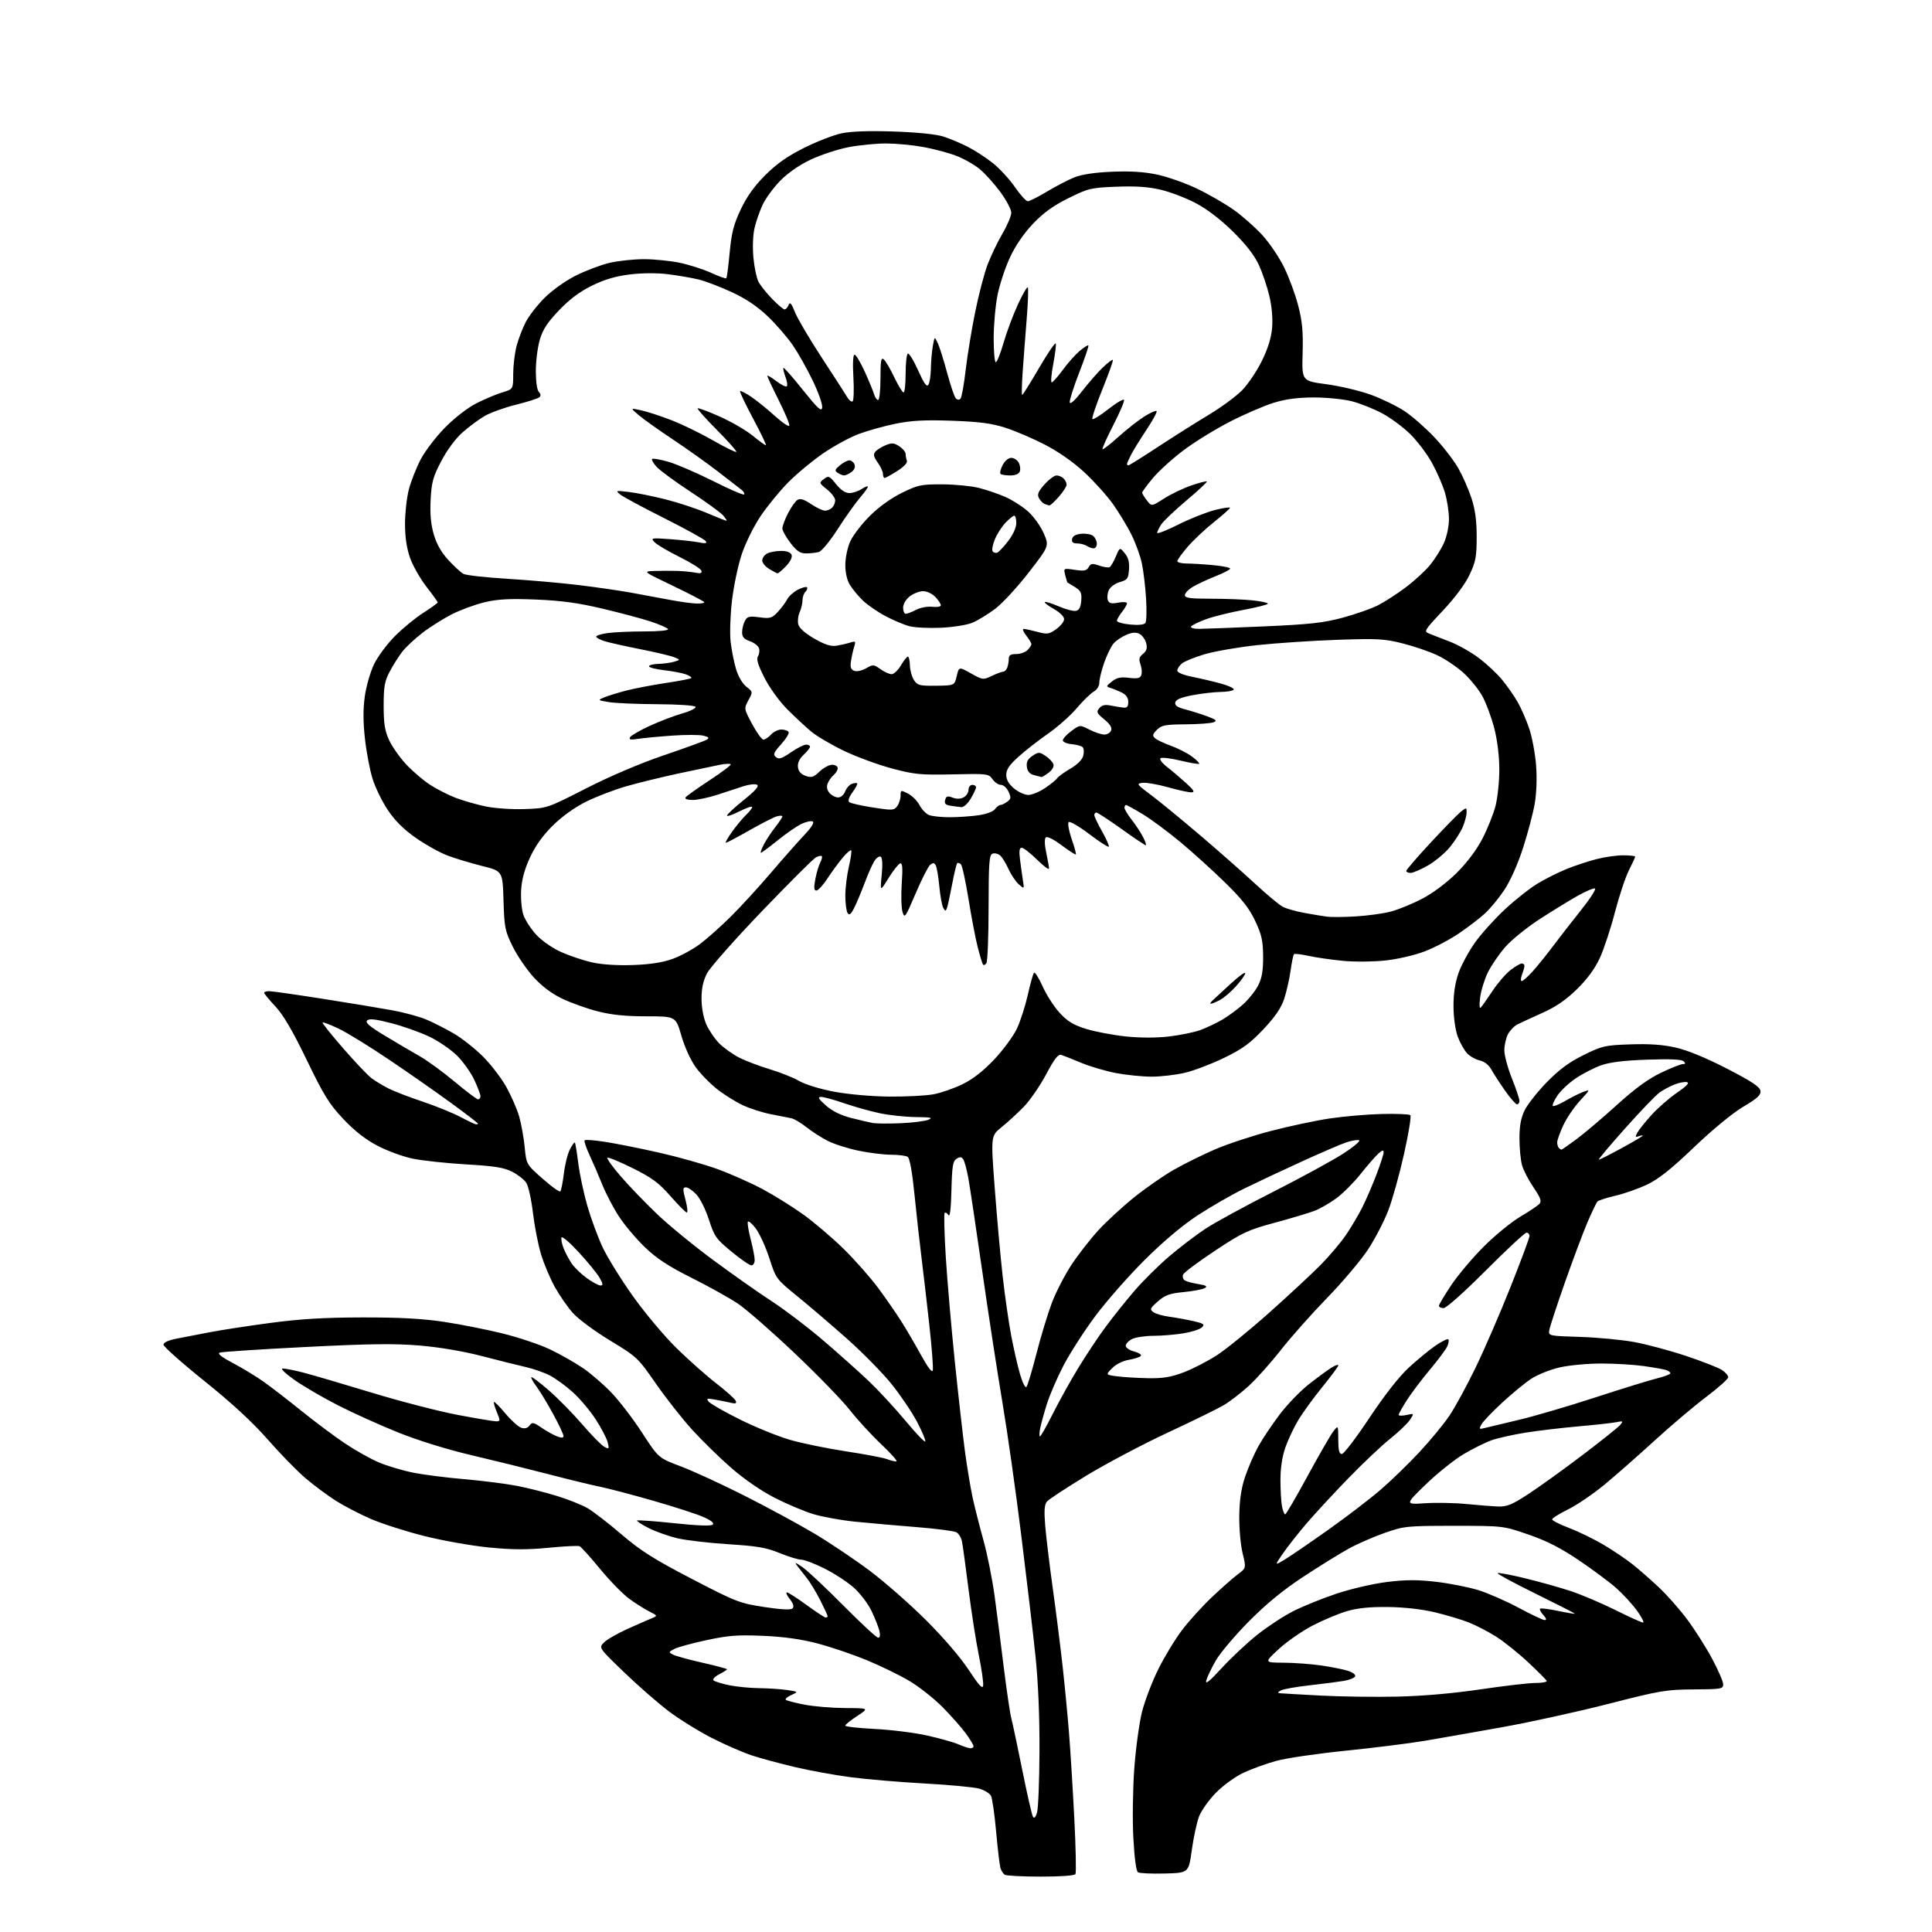 <?xml version="1.0" encoding="UTF-8" standalone="no"?>
<svg 
  version="1.1" 
  xmlns="http://www.w3.org/2000/svg" 
  xmlns:xlink="http://www.w3.org/1999/xlink" 
  xmlns:svg="http://www.w3.org/2000/svg"
  xmlns:rdf="http://www.w3.org/1999/02/22-rdf-syntax-ns#"
  xmlns:cc="http://creativecommons.org/ns#"
  xmlns:dc="http://purl.org/dc/elements/1.1/"
  viewBox="0 0 768 768"
  width="768"
  height="768"
>
<style>svg {background-color: white; }</style>"
<path stroke="none" fill="black" fill-rule="evenodd" d="M413.69,745.98C406.44,745.98 400.00,745.64 399.38,745.23C398.77,744.83 398.00,743.60 397.68,742.50C397.36,741.40 396.59,734.90 395.97,728.05C395.36,721.21 394.44,714.81 393.92,713.85C393.40,712.88 391.29,711.60 389.24,711.01C387.18,710.42 377.40,709.50 367.50,708.96C357.60,708.42 344.32,707.29 338.00,706.45C331.68,705.61 321.77,703.80 316.00,702.44C310.23,701.07 302.57,699.01 299.00,697.85C295.43,696.69 288.23,693.56 283.00,690.89C277.77,688.22 270.06,683.44 265.86,680.27C261.66,677.10 253.66,670.12 248.10,664.76C237.98,655.02 237.98,655.02 240.11,652.89C241.28,651.72 245.45,649.32 249.37,647.55C253.29,645.79 257.62,643.89 258.99,643.33C261.49,642.30 261.49,642.30 257.99,640.52C256.07,639.54 252.47,637.26 250.00,635.44C247.53,633.62 242.35,628.31 238.50,623.63C234.65,618.94 231.00,614.90 230.39,614.64C229.78,614.38 224.19,614.66 217.97,615.27C209.41,616.10 203.63,616.06 194.21,615.13C187.36,614.45 175.82,612.40 168.56,610.57C161.31,608.74 151.79,605.69 147.41,603.80C143.03,601.90 136.75,598.63 133.47,596.55C130.19,594.46 124.80,590.46 121.50,587.66C118.20,584.86 111.45,577.95 106.50,572.30C100.40,565.34 92.27,557.83 81.25,548.98C72.31,541.81 65.00,535.31 65.00,534.54C65.00,533.65 66.91,532.77 70.25,532.12C73.14,531.56 79.10,530.40 83.50,529.56C87.90,528.71 98.70,527.05 107.50,525.88C119.28,524.30 128.91,523.73 144.00,523.70C158.74,523.67 167.84,524.16 176.39,525.44C182.93,526.42 193.46,528.51 199.79,530.07C206.11,531.64 214.57,534.47 218.59,536.38C222.60,538.29 228.50,541.63 231.69,543.80C234.89,545.98 240.06,550.45 243.19,553.74C246.32,557.04 251.78,564.19 255.32,569.65C261.75,579.56 261.75,579.56 270.63,582.91C275.51,584.75 286.93,590.00 296.00,594.59C305.07,599.18 317.53,605.92 323.68,609.58C329.83,613.25 339.73,619.89 345.68,624.36C351.63,628.82 361.70,637.65 368.06,643.99C374.92,650.82 381.83,658.87 385.06,663.79C389.14,670.00 390.58,671.57 390.82,670.05C390.99,668.93 390.22,663.49 389.09,657.96C387.96,652.44 386.12,640.62 385.00,631.71C383.88,622.79 382.71,614.26 382.40,612.74C382.09,611.22 381.08,609.58 380.16,609.09C379.24,608.59 372.19,607.68 364.49,607.06C356.80,606.45 345.86,605.48 340.19,604.92C334.52,604.36 326.87,602.98 323.19,601.85C319.51,600.72 312.57,597.78 307.76,595.30C302.52,592.61 295.68,587.89 290.68,583.51C286.08,579.50 279.10,572.68 275.17,568.36C271.23,564.04 264.73,555.77 260.72,550.00C253.58,539.71 253.21,539.36 242.48,532.86C236.45,529.21 229.80,524.28 227.70,521.91C225.60,519.54 222.37,514.88 220.53,511.55C218.68,508.22 216.23,502.41 215.08,498.63C213.93,494.85 212.48,487.42 211.85,482.13C211.23,476.83 210.04,471.46 209.21,470.19C208.38,468.92 205.85,466.94 203.60,465.79C200.33,464.11 196.62,463.52 185.26,462.86C177.43,462.40 167.87,461.37 164.01,460.57C160.15,459.76 153.85,457.45 150.01,455.43C145.29,452.95 140.89,449.51 136.47,444.82C130.88,438.89 128.74,435.45 121.94,421.37C116.33,409.77 112.63,403.45 109.48,400.08C107.02,397.45 105.00,395.00 105.00,394.65C105.00,394.29 105.89,394.00 106.98,394.00C108.07,394.00 117.63,395.36 128.23,397.03C138.83,398.69 151.32,400.76 156.00,401.62C160.68,402.48 166.75,404.13 169.50,405.30C172.25,406.46 177.14,408.95 180.37,410.82C183.59,412.70 188.83,416.83 192.00,420.00C195.18,423.18 199.36,428.64 201.30,432.14C203.24,435.64 205.51,440.85 206.35,443.72C207.19,446.59 208.18,452.07 208.56,455.90C209.24,462.86 209.24,462.86 215.68,468.54C219.21,471.67 222.39,473.94 222.73,473.60C223.08,473.25 223.71,470.07 224.14,466.52C224.57,462.97 225.64,458.66 226.53,456.94C227.42,455.22 228.31,453.98 228.51,454.18C228.72,454.38 229.34,458.14 229.89,462.52C230.45,466.91 232.07,474.51 233.49,479.40C234.91,484.30 237.60,491.60 239.46,495.63C241.33,499.66 246.78,508.48 251.59,515.23C256.39,521.98 264.24,531.33 269.03,536.00C273.81,540.67 280.92,546.98 284.83,550.00C288.74,553.02 292.18,556.11 292.48,556.86C292.87,557.85 292.40,558.07 290.76,557.68C289.52,557.38 286.70,556.81 284.50,556.41C280.97,555.77 280.65,555.87 281.77,557.22C282.47,558.07 288.10,561.27 294.27,564.34C300.45,567.40 309.39,571.03 314.14,572.39C318.89,573.76 328.88,575.80 336.33,576.94C343.79,578.08 351.07,579.45 352.51,580.00C353.95,580.55 355.66,580.98 356.32,580.95C356.97,580.93 354.30,577.89 350.40,574.20C346.49,570.52 340.82,564.34 337.79,560.48C334.76,556.62 324.91,546.47 315.89,537.93C306.88,529.39 296.80,520.57 293.50,518.33C290.20,516.09 281.90,511.46 275.05,508.03C265.64,503.31 261.08,500.32 256.34,495.77C252.89,492.46 248.26,486.97 246.05,483.57C243.83,480.17 240.85,474.49 239.43,470.94C238.01,467.40 235.72,462.10 234.35,459.16C232.98,456.22 232.10,453.57 232.40,453.27C232.70,452.96 236.45,453.26 240.72,453.93C245.00,454.60 254.57,456.51 262.00,458.19C269.43,459.86 279.76,462.77 284.98,464.65C290.19,466.54 298.27,470.11 302.94,472.59C307.60,475.07 314.98,479.67 319.34,482.80C323.70,485.94 330.94,492.11 335.43,496.52C339.91,500.93 346.07,507.91 349.11,512.02C352.14,516.13 356.20,521.98 358.12,525.00C360.05,528.02 363.60,534.10 366.03,538.50C368.97,543.82 370.57,545.89 370.81,544.68C371.01,543.68 370.43,536.03 369.53,527.68C368.62,519.33 367.22,507.25 366.42,500.84C365.61,494.42 364.31,482.76 363.53,474.93C362.60,465.69 361.64,460.39 360.80,459.85C360.08,459.40 357.12,459.02 354.21,459.02C351.30,459.01 345.47,458.29 341.27,457.42C337.06,456.55 331.57,454.80 329.06,453.52C326.55,452.25 322.74,449.80 320.58,448.08C318.43,446.36 315.73,444.76 314.58,444.52C313.44,444.28 309.80,443.56 306.50,442.93C303.20,442.30 298.14,440.68 295.24,439.32C292.35,437.96 287.73,435.07 284.98,432.89C282.22,430.71 278.42,426.81 276.54,424.21C274.56,421.49 272.16,416.22 270.87,411.75C268.63,404.00 268.63,404.00 256.97,404.00C248.65,404.00 243.12,403.44 237.61,402.03C233.38,400.95 227.05,398.69 223.55,397.02C219.35,395.02 215.48,392.12 212.14,388.47C209.37,385.43 205.61,379.93 203.80,376.25C200.74,370.04 200.47,368.69 200.15,357.91C199.80,346.28 199.80,346.28 191.65,344.24C187.17,343.12 180.97,341.25 177.87,340.08C174.77,338.90 169.09,335.73 165.24,333.03C160.43,329.66 156.96,326.19 154.13,321.96C151.87,318.57 149.14,312.97 148.08,309.51C147.01,306.06 145.65,298.92 145.07,293.65C144.33,287.02 144.31,281.82 145.02,276.78C145.58,272.78 147.24,267.02 148.71,264.00C150.17,260.98 153.90,255.96 157.00,252.86C160.09,249.75 165.18,245.58 168.31,243.58C171.44,241.58 174.00,239.73 174.00,239.47C174.00,239.21 171.97,236.39 169.49,233.20C167.02,230.01 164.09,224.85 162.99,221.72C161.66,217.92 161.00,213.48 161.00,208.24C161.00,203.94 161.69,197.77 162.53,194.54C163.37,191.31 165.50,185.93 167.25,182.58C169.01,179.24 173.39,173.52 176.99,169.88C180.84,165.99 185.98,162.03 189.51,160.25C192.81,158.59 197.41,156.65 199.75,155.96C204.00,154.68 204.00,154.68 204.01,148.59C204.02,145.24 204.62,140.25 205.36,137.50C206.09,134.75 207.71,130.51 208.96,128.08C210.20,125.64 213.57,121.30 216.45,118.42C219.45,115.42 224.75,111.64 228.84,109.58C232.77,107.60 238.81,105.31 242.25,104.50C245.69,103.69 251.88,103.03 256.00,103.03C260.12,103.03 266.58,103.69 270.33,104.48C274.09,105.28 279.67,107.08 282.74,108.48C285.80,109.88 288.49,110.84 288.72,110.62C288.95,110.39 289.55,105.78 290.06,100.38C290.81,92.42 291.66,89.15 294.49,83.19C296.90,78.11 299.91,73.90 304.24,69.59C308.76,65.08 313.06,62.07 319.68,58.76C324.73,56.23 331.47,53.63 334.65,52.97C338.42,52.19 345.66,51.95 355.47,52.28C364.81,52.61 372.24,53.37 375.10,54.31C377.63,55.14 381.93,56.94 384.66,58.33C387.39,59.71 391.85,62.60 394.58,64.76C397.30,66.92 401.29,71.23 403.43,74.34C405.58,77.45 407.89,80.00 408.56,80.00C409.24,80.00 412.65,78.28 416.15,76.18C419.64,74.08 424.52,71.54 427.00,70.54C429.97,69.34 435.08,68.56 442.00,68.27C449.32,67.95 454.77,68.30 460.00,69.40C464.12,70.28 471.29,72.81 475.93,75.04C480.56,77.26 487.13,81.06 490.52,83.48C493.91,85.90 498.99,90.40 501.81,93.48C504.63,96.57 508.53,102.33 510.47,106.30C512.41,110.26 514.93,117.10 516.06,121.50C517.68,127.77 518.06,131.88 517.81,140.47C517.50,151.43 517.50,151.43 527.29,152.74C532.67,153.46 540.63,155.35 544.98,156.93C549.33,158.52 555.35,161.46 558.37,163.46C561.38,165.45 566.71,170.13 570.21,173.84C573.71,177.55 577.99,183.10 579.72,186.16C581.45,189.22 583.79,194.56 584.93,198.03C586.41,202.53 587.00,206.92 587.00,213.42C587.00,221.32 586.63,223.28 584.16,228.50C582.41,232.20 578.35,237.65 573.57,242.73C566.09,250.68 565.91,251.00 568.16,251.89C569.45,252.41 573.14,253.84 576.37,255.08C579.60,256.32 584.77,259.24 587.87,261.58C590.97,263.92 595.11,267.79 597.07,270.17C599.04,272.55 601.82,276.52 603.25,279.00C604.68,281.48 606.78,286.28 607.91,289.69C609.05,293.09 610.27,299.65 610.62,304.26C611.01,309.35 610.79,315.36 610.06,319.56C609.40,323.36 607.30,331.28 605.40,337.16C603.32,343.60 600.36,350.22 597.96,353.82C595.77,357.10 592.25,361.35 590.14,363.25C588.03,365.16 583.43,368.67 579.91,371.06C576.40,373.45 570.37,376.63 566.51,378.12C562.52,379.67 555.78,381.25 550.87,381.79C546.03,382.32 538.56,382.39 533.87,381.95C529.27,381.51 523.11,380.62 520.18,379.98C517.26,379.33 514.64,379.03 514.37,379.30C514.10,379.57 513.49,382.55 513.01,385.92C512.54,389.29 511.39,394.33 510.46,397.13C509.26,400.72 506.85,404.24 502.20,409.17C496.89,414.80 493.89,416.98 486.57,420.53C481.58,422.95 474.57,425.61 471.00,426.45C467.43,427.29 461.50,427.98 457.84,427.99C454.17,427.99 447.78,427.35 443.63,426.56C439.48,425.76 433.25,423.93 429.79,422.48C426.33,421.03 422.76,419.62 421.87,419.34C420.64,418.96 419.14,420.88 415.87,427.05C413.46,431.58 409.48,437.37 407.00,439.93C404.52,442.48 400.55,446.13 398.18,448.04C393.85,451.50 393.85,451.50 395.43,472.41C396.29,483.90 397.71,499.65 398.59,507.41C399.46,515.16 400.99,525.77 401.98,531.00C402.98,536.23 404.56,543.13 405.50,546.35C406.43,549.57 407.57,551.82 408.01,551.35C408.46,550.88 410.27,544.88 412.03,538.00C413.79,531.12 416.56,522.03 418.17,517.79C419.79,513.55 423.28,506.80 425.92,502.79C428.57,498.78 433.36,492.63 436.56,489.12C439.77,485.62 446.16,479.72 450.76,476.02C455.36,472.32 462.47,467.37 466.56,465.03C470.65,462.69 478.07,459.02 483.05,456.87C488.03,454.73 498.04,451.43 505.30,449.55C512.56,447.66 523.00,445.44 528.50,444.62C534.00,443.79 543.31,442.98 549.19,442.83C555.07,442.68 560.23,442.89 560.64,443.31C561.06,443.73 559.92,450.69 558.11,458.79C556.30,466.88 553.48,476.97 551.85,481.21C550.22,485.45 546.62,492.40 543.84,496.65C541.06,500.90 533.73,509.58 527.55,515.94C521.37,522.30 513.10,531.61 509.16,536.64C505.23,541.67 499.49,548.09 496.41,550.91C493.33,553.72 488.82,557.20 486.38,558.62C483.95,560.05 473.92,564.96 464.10,569.53C454.28,574.11 439.77,581.78 431.87,586.57C423.97,591.37 416.90,596.01 416.17,596.89C415.17,598.09 415.00,600.52 415.49,606.50C415.85,610.90 417.21,622.15 418.51,631.50C419.81,640.85 421.57,654.80 422.42,662.50C423.27,670.20 424.42,682.12 424.96,689.00C425.51,695.88 426.45,711.06 427.05,722.74C427.64,734.42 427.85,744.43 427.51,744.99C427.14,745.59 421.53,745.99 413.69,745.98zM463.00,744.75C457.77,744.89 452.98,744.67 452.35,744.25C451.65,743.79 450.94,738.45 450.52,730.50C450.14,723.34 450.31,710.98 450.90,702.98C451.48,695.00 452.87,684.87 453.97,680.48C455.08,676.09 457.99,668.45 460.46,663.50C462.92,658.55 467.15,651.58 469.87,648.00C472.58,644.42 477.88,638.57 481.65,634.99C485.42,631.41 490.05,627.32 491.95,625.90C495.40,623.32 495.40,623.32 493.95,617.41C493.15,614.15 492.56,607.46 492.63,602.50C492.73,596.18 493.42,591.56 494.96,587.00C496.16,583.42 498.51,578.02 500.18,575.00C501.85,571.98 505.68,566.24 508.71,562.25C511.73,558.27 516.97,552.85 520.35,550.21C523.73,547.56 527.74,544.63 529.25,543.68C530.76,542.73 532.00,542.31 532.00,542.75C532.00,543.19 529.16,547.03 525.70,551.29C522.23,555.56 517.95,561.43 516.19,564.34C514.42,567.25 512.08,572.18 510.99,575.29C509.69,578.98 509.00,583.53 509.00,588.35C509.00,592.42 509.28,597.16 509.62,598.87C509.97,600.59 510.53,602.00 510.88,601.99C511.22,601.99 515.23,595.13 519.78,586.74C524.33,578.36 528.94,570.38 530.01,569.00C531.96,566.50 531.96,566.50 531.98,572.25C531.99,576.51 532.36,578.00 533.40,578.00C534.18,578.00 539.10,571.55 544.33,563.67C550.30,554.70 556.13,547.24 559.95,543.71C563.30,540.61 568.09,536.66 570.59,534.94C573.09,533.22 575.41,532.07 575.73,532.40C576.06,532.73 575.86,534.01 575.29,535.25C574.71,536.49 571.60,540.65 568.37,544.51C565.14,548.36 561.04,553.80 559.25,556.59C557.46,559.39 556.00,562.01 556.00,562.42C556.00,562.83 557.39,562.85 559.09,562.48C562.18,561.80 562.18,561.80 560.47,564.41C559.52,565.85 556.00,569.22 552.63,571.91C549.26,574.59 541.76,581.68 535.97,587.65C530.18,593.62 522.71,601.69 519.37,605.60C516.03,609.50 511.80,614.88 509.97,617.54C506.64,622.39 506.64,622.39 510.57,620.03C512.73,618.74 520.53,613.40 527.91,608.18C535.29,602.96 544.74,595.72 548.93,592.09C553.12,588.47 560.01,581.78 564.24,577.24C568.47,572.70 573.80,566.25 576.07,562.90C578.34,559.56 583.06,550.90 586.57,543.66C590.08,536.42 596.33,521.98 600.47,511.57C604.61,501.16 608.00,492.05 608.00,491.32C608.00,490.60 607.47,490.00 606.82,490.00C606.16,490.00 598.90,496.75 590.67,505.00C582.12,513.58 574.92,520.00 573.86,520.00C572.84,520.00 572.00,519.59 572.00,519.08C572.00,518.58 574.21,514.87 576.91,510.83C579.61,506.80 585.49,499.84 589.99,495.37C594.48,490.90 601.04,485.56 604.56,483.51C608.07,481.45 611.44,479.18 612.04,478.45C612.86,477.46 612.26,475.88 609.59,472.00C607.65,469.17 605.59,465.20 605.03,463.18C604.47,461.15 604.01,456.38 604.01,452.57C604.00,447.60 604.58,444.42 606.06,441.37C607.20,439.03 611.16,434.00 614.87,430.21C619.79,425.16 623.73,422.26 629.48,419.41C636.90,415.74 637.98,415.50 648.14,415.15C655.75,414.89 661.06,415.27 666.21,416.44C670.83,417.49 678.27,420.56 686.50,424.80C696.28,429.84 699.57,432.02 699.80,433.61C700.04,435.28 698.63,436.59 692.93,439.97C688.68,442.50 680.75,449.03 673.40,456.05C664.33,464.73 659.37,468.67 654.77,470.87C651.32,472.51 645.65,474.51 642.16,475.31C638.68,476.12 635.46,477.16 635.01,477.64C634.57,478.11 632.76,481.88 631.00,486.00C629.24,490.12 625.19,500.94 622.00,510.03C618.81,519.12 616.04,527.57 615.85,528.81C615.51,531.02 615.70,531.06 628.00,531.44C634.88,531.65 644.55,532.56 649.50,533.46C654.45,534.35 663.77,536.85 670.21,539.00C676.66,541.15 683.07,543.66 684.46,544.57C685.86,545.48 687.00,546.79 687.00,547.46C687.00,548.14 683.06,551.66 678.25,555.29C673.44,558.91 664.19,566.74 657.69,572.69C651.19,578.63 642.23,586.51 637.77,590.20C633.31,593.88 626.81,598.29 623.33,600.01C619.85,601.72 617.00,603.51 617.00,603.98C617.00,604.44 620.10,606.01 623.89,607.46C627.67,608.90 633.86,611.93 637.64,614.18C641.41,616.44 646.52,619.89 649.00,621.86C651.48,623.83 656.15,627.93 659.40,630.97C662.64,634.01 667.74,639.79 670.74,643.82C673.73,647.85 678.16,654.82 680.57,659.32C682.99,663.82 684.97,668.40 684.98,669.50C685.00,671.38 684.32,671.50 673.25,671.57C662.35,671.63 659.90,672.05 639.50,677.28C627.40,680.39 608.50,684.54 597.50,686.52C586.50,688.49 572.50,690.95 566.40,691.99C560.29,693.02 546.10,694.80 534.86,695.94C523.62,697.08 511.20,698.90 507.26,700.00C503.32,701.09 497.49,703.20 494.30,704.70C491.04,706.23 486.24,709.71 483.36,712.64C480.53,715.52 477.49,719.81 476.60,722.18C475.72,724.56 474.43,730.55 473.75,735.50C472.50,744.50 472.50,744.50 463.00,744.75zM412.25,720.46C412.73,718.83 413.16,707.83 413.21,696.00C413.27,682.26 412.70,668.72 411.64,658.50C410.72,649.70 408.18,628.10 405.99,610.50C403.81,592.90 400.43,569.05 398.48,557.50C396.53,545.95 392.93,522.55 390.49,505.50C388.05,488.45 385.55,471.77 384.95,468.44C384.35,465.11 383.45,461.73 382.96,460.94C382.26,459.83 381.65,459.76 380.28,460.61C378.77,461.54 378.46,463.46 378.21,473.11C378.03,480.47 377.61,483.98 377.02,483.03C376.52,482.22 375.84,481.83 375.51,482.16C375.18,482.48 375.39,490.35 375.96,499.63C376.54,508.91 378.15,527.52 379.53,541.00C380.92,554.48 382.75,570.67 383.59,577.00C384.44,583.33 385.83,591.65 386.67,595.50C387.52,599.35 389.46,607.00 390.99,612.50C392.52,618.01 394.49,627.91 395.38,634.50C396.28,641.10 397.92,653.92 399.04,663.00C400.16,672.08 401.50,681.08 402.00,683.00C402.51,684.92 404.49,694.26 406.40,703.74C408.30,713.21 410.20,721.52 410.62,722.20C411.12,723.00 411.68,722.40 412.25,720.46zM385.75,694.96C386.44,694.98 387.00,694.62 387.00,694.15C387.00,693.68 385.65,691.44 384.00,689.16C382.35,686.88 378.19,682.16 374.75,678.68C371.31,675.19 365.31,670.45 361.41,668.15C357.50,665.84 349.85,662.12 344.41,659.88C338.96,657.64 330.23,654.68 325.00,653.31C318.51,651.60 311.67,650.63 303.41,650.27C293.30,649.83 289.61,650.11 280.91,651.97C275.18,653.20 269.41,654.77 268.07,655.47C265.76,656.68 265.73,656.79 267.57,657.75C268.63,658.30 273.89,659.75 279.25,660.96C284.61,662.17 289.00,663.34 289.00,663.56C289.00,663.77 287.60,664.67 285.89,665.56C284.17,666.45 283.16,667.53 283.64,667.98C284.11,668.42 286.88,669.28 289.80,669.89C292.71,670.50 298.11,671.03 301.80,671.07C305.48,671.11 310.50,671.45 312.95,671.82C317.41,672.50 317.41,672.50 314.57,673.79C313.02,674.50 312.02,675.35 312.36,675.69C312.70,676.03 316.02,676.90 319.74,677.62C323.46,678.34 330.77,678.95 336.00,678.98C345.50,679.02 345.50,679.02 340.75,682.13C338.14,683.84 336.00,685.56 336.00,685.97C336.00,686.37 341.29,686.96 347.75,687.29C354.21,687.61 363.56,688.78 368.52,689.89C373.48,691.00 379.10,692.58 381.02,693.41C382.93,694.24 385.06,694.94 385.75,694.96zM555.50,674.43C565.67,674.20 577.69,673.15 588.50,671.55C597.85,670.16 607.67,669.02 610.33,669.01C612.99,669.01 615.02,668.63 614.83,668.18C614.65,667.73 611.35,664.42 607.50,660.82C603.65,657.21 597.94,652.64 594.82,650.64C591.69,648.65 586.76,646.09 583.85,644.94C580.95,643.80 574.85,641.98 570.29,640.89C565.19,639.68 558.08,638.88 551.76,638.81C544.65,638.73 539.66,639.22 535.50,640.44C532.20,641.40 526.05,643.97 521.84,646.15C517.63,648.34 511.55,652.55 508.34,655.52C502.50,660.91 502.50,660.91 510.31,660.95C514.60,660.98 521.35,661.48 525.31,662.06C529.26,662.65 533.99,663.59 535.80,664.16C537.62,664.72 538.93,665.70 538.72,666.33C538.51,666.96 536.49,667.79 534.22,668.18C531.95,668.56 525.74,669.36 520.43,669.96C515.11,670.55 510.03,671.46 509.13,671.99C507.76,672.79 507.74,672.96 509.00,673.10C509.82,673.18 517.02,673.60 525.00,674.02C532.98,674.44 546.70,674.63 555.50,674.43zM485.67,663.06C489.43,658.97 495.82,652.99 499.89,649.76C503.95,646.53 510.40,642.31 514.23,640.39C518.05,638.46 525.76,635.35 531.36,633.48C537.05,631.58 545.88,629.54 551.37,628.86C558.86,627.94 563.50,627.93 570.87,628.79C576.20,629.42 583.69,630.89 587.53,632.06C591.36,633.23 598.61,636.40 603.62,639.09C608.64,641.79 613.32,644.00 614.03,644.00C614.89,644.00 614.72,643.35 613.49,641.99C612.50,640.89 611.91,639.76 612.19,639.48C612.47,639.20 615.69,639.59 619.35,640.36C623.01,641.13 626.00,641.62 626.00,641.46C626.00,641.30 618.99,637.72 610.41,633.50C601.84,629.29 595.05,625.62 595.32,625.35C595.59,625.08 600.47,625.99 606.16,627.37C611.85,628.75 619.99,631.03 624.25,632.43C628.51,633.83 636.53,637.23 642.08,639.99C647.62,642.75 652.60,645.00 653.14,645.00C653.68,645.00 652.63,642.92 650.81,640.37C648.99,637.82 645.25,633.74 642.50,631.30C639.75,628.86 633.00,623.84 627.50,620.14C620.27,615.28 614.73,612.46 607.50,609.98C597.50,606.54 597.50,606.54 578.00,606.54C559.23,606.54 558.20,606.65 550.50,609.33C546.10,610.87 539.68,613.67 536.24,615.55C532.79,617.43 524.69,622.45 518.24,626.69C510.10,632.03 503.43,637.49 496.50,644.48C491.00,650.02 485.08,657.02 483.34,660.03C481.61,663.04 479.89,666.62 479.51,668.00C479.03,669.80 480.75,668.42 485.67,663.06zM349.06,651.00C349.81,651.00 349.99,650.04 349.56,648.25C349.20,646.74 347.78,643.15 346.40,640.29C345.02,637.42 341.82,633.25 339.30,631.03C336.78,628.81 331.57,625.42 327.72,623.50C323.88,621.57 319.74,620.00 318.54,620.00C317.33,620.00 313.45,618.81 309.92,617.37C304.65,615.20 301.01,614.58 289.64,613.86C282.01,613.38 272.90,612.32 269.38,611.51C265.86,610.69 260.69,608.86 257.89,607.45C255.09,606.03 253.00,604.67 253.24,604.43C253.48,604.19 260.14,604.67 268.03,605.50C277.34,606.49 282.72,606.68 283.36,606.04C283.99,605.41 282.60,604.32 279.41,602.95C276.71,601.78 267.75,598.88 259.50,596.52C251.25,594.15 241.80,591.67 238.50,591.00C235.20,590.34 225.97,588.09 218.00,586.01C210.03,583.94 196.30,580.55 187.50,578.48C177.78,576.20 166.33,572.66 158.33,569.45C151.09,566.55 140.29,561.67 134.33,558.62C128.38,555.58 120.60,551.04 117.05,548.54C113.29,545.89 111.36,544.00 112.41,544.00C113.40,544.00 116.98,544.71 120.36,545.57C123.74,546.43 135.95,550.01 147.50,553.52C159.05,557.04 174.56,561.06 181.97,562.45C189.38,563.85 196.25,565.00 197.23,565.00C198.91,565.00 198.93,564.76 197.50,561.35C196.66,559.34 196.15,557.52 196.36,557.31C196.57,557.09 198.63,559.16 200.92,561.91C203.22,564.65 206.06,567.20 207.22,567.57C208.62,568.01 209.74,567.71 210.50,566.66C211.54,565.25 212.05,565.35 215.29,567.55C217.29,568.91 220.07,570.45 221.46,570.99C223.26,571.67 224.00,571.62 224.00,570.81C224.00,570.18 222.15,566.26 219.88,562.09C217.61,557.91 214.64,553.01 213.28,551.18C211.91,549.36 210.99,547.68 211.22,547.44C211.46,547.21 214.61,549.60 218.24,552.76C221.87,555.92 227.83,561.99 231.49,566.25C235.15,570.52 239.07,574.50 240.21,575.11C242.12,576.14 242.22,576.01 241.57,573.36C241.18,571.79 239.04,567.67 236.80,564.22C234.56,560.76 230.45,555.89 227.66,553.39C224.88,550.89 220.78,547.90 218.55,546.76C216.32,545.61 212.03,544.11 209.00,543.42C205.97,542.74 198.11,540.77 191.52,539.05C184.11,537.13 174.67,535.53 166.79,534.87C156.79,534.03 147.02,534.16 121.48,535.45C103.58,536.35 88.22,537.36 87.37,537.69C86.31,538.09 88.04,539.45 92.74,541.93C96.56,543.94 102.11,547.32 105.09,549.46C108.06,551.59 114.78,556.78 120.00,560.99C125.22,565.20 132.91,570.94 137.08,573.74C141.25,576.54 147.32,579.95 150.58,581.32C153.84,582.70 159.88,584.51 164.00,585.35C168.13,586.20 177.35,587.38 184.50,587.99C191.65,588.60 201.10,589.80 205.50,590.65C209.90,591.51 217.10,593.33 221.50,594.70C225.90,596.06 231.32,598.23 233.54,599.51C235.76,600.79 241.83,605.47 247.03,609.92C254.72,616.50 259.91,619.78 274.99,627.62C292.60,636.77 294.00,637.32 303.76,638.81C310.71,639.87 314.36,640.04 315.04,639.36C315.73,638.67 315.38,637.48 313.96,635.67C312.80,634.20 312.28,633.00 312.80,633.00C313.32,633.00 316.83,635.25 320.60,638.00C324.37,640.75 327.80,643.00 328.23,643.00C328.65,643.00 329.00,642.76 329.00,642.47C329.00,642.18 327.68,639.32 326.06,636.12C324.44,632.92 322.07,628.99 320.79,627.40C319.50,625.80 317.79,623.62 316.98,622.54C315.73,620.89 316.05,620.96 319.00,622.97C320.93,624.29 328.22,631.13 335.21,638.18C342.19,645.23 348.43,651.00 349.06,651.00zM595.62,598.86C599.02,598.97 601.11,598.11 607.49,593.94C611.76,591.16 621.41,584.21 628.94,578.51C636.48,572.80 643.28,567.37 644.05,566.44C645.34,564.89 645.20,564.79 642.48,565.34C640.84,565.67 634.10,566.42 627.50,567.00C620.90,567.58 611.44,568.70 606.47,569.49C601.51,570.28 595.43,571.64 592.97,572.51C590.51,573.37 585.48,575.87 581.78,578.06C578.09,580.26 571.34,585.66 566.78,590.07C558.50,598.09 558.50,598.09 566.50,597.56C570.90,597.27 578.33,597.41 583.00,597.88C587.67,598.34 593.35,598.78 595.62,598.86zM367.82,572.98C368.00,572.48 366.52,568.98 364.54,565.20C362.55,561.42 358.04,554.73 354.52,550.32C350.99,545.92 343.02,537.79 336.81,532.27C330.59,526.75 321.68,519.12 317.00,515.32C308.55,508.45 308.48,508.36 305.82,500.14C304.35,495.59 301.90,490.25 300.38,488.26C298.86,486.27 297.46,485.13 297.26,485.72C297.06,486.32 297.59,489.51 298.45,492.80C299.30,496.09 300.00,499.74 300.00,500.89C300.00,502.05 299.41,503.00 298.69,503.00C297.98,503.00 294.41,500.54 290.76,497.53C284.66,492.50 283.96,491.51 281.82,484.87C280.55,480.92 278.31,476.40 276.85,474.84C275.39,473.28 273.52,472.00 272.69,472.00C271.37,472.00 271.35,472.63 272.50,477.00C273.23,479.75 273.46,482.00 273.03,482.00C272.60,482.00 269.68,479.08 266.54,475.50C261.83,470.14 259.19,468.19 251.42,464.33C246.24,461.76 241.75,459.91 241.44,460.23C241.13,460.54 243.53,463.88 246.79,467.65C250.05,471.42 256.49,478.11 261.11,482.53C265.72,486.95 275.88,495.27 283.69,501.03C291.49,506.79 301.98,514.16 306.99,517.41C312.00,520.66 321.09,527.58 327.20,532.80C333.30,538.02 341.49,545.33 345.40,549.05C349.30,552.77 355.88,559.89 360.00,564.85C364.12,569.82 367.64,573.48 367.82,572.98zM413.41,571.00C413.72,571.00 415.99,567.00 418.45,562.11C420.90,557.22 425.43,549.06 428.52,543.97C431.60,538.89 436.53,531.47 439.48,527.49C442.42,523.51 447.61,517.02 451.00,513.08C454.39,509.14 460.59,502.99 464.79,499.42C468.98,495.84 475.46,490.90 479.18,488.45C482.91,485.99 495.10,479.35 506.27,473.68C517.44,468.01 529.94,461.19 534.04,458.53C538.14,455.87 540.94,453.50 540.26,453.26C539.58,453.03 537.33,453.40 535.26,454.08C533.19,454.76 525.20,458.19 517.50,461.71C509.80,465.22 499.45,470.09 494.50,472.52C489.55,474.95 481.23,479.74 476.00,483.17C469.92,487.17 462.32,493.58 454.91,500.96C448.54,507.31 439.74,517.33 435.35,523.23C430.96,529.14 425.32,537.91 422.80,542.73C420.29,547.55 417.31,554.42 416.19,558.00C415.06,561.58 413.85,565.96 413.49,567.75C413.13,569.54 413.10,571.00 413.41,571.00zM590.14,567.67C591.44,567.33 597.45,565.90 603.50,564.48C609.55,563.07 623.27,559.05 634.00,555.55C644.73,552.05 655.86,548.61 658.75,547.91C661.64,547.20 664.00,546.29 664.00,545.88C664.00,545.47 663.21,544.89 662.25,544.59C661.29,544.29 657.35,543.59 653.50,543.04C649.65,542.49 642.09,542.03 636.70,542.02C631.31,542.01 623.80,542.70 620.02,543.56C616.25,544.42 611.13,546.47 608.65,548.11C606.17,549.75 600.95,554.05 597.04,557.67C593.14,561.28 589.45,565.15 588.86,566.27C587.88,568.09 588.01,568.23 590.14,567.67zM456.23,547.85C462.26,547.97 465.39,547.46 470.49,545.54C474.09,544.19 480.06,541.11 483.76,538.71C487.47,536.30 496.80,528.71 504.50,521.84C512.20,514.98 521.37,506.46 524.87,502.93C528.37,499.39 532.92,494.02 534.98,491.00C537.04,487.98 539.93,483.11 541.41,480.19C542.89,477.26 545.43,471.42 547.05,467.21C548.67,462.99 550.00,458.90 550.00,458.12C550.00,457.03 549.50,457.15 547.89,458.60C546.73,459.64 543.56,463.29 540.85,466.70C538.13,470.11 533.79,474.46 531.19,476.36C528.59,478.27 524.67,480.51 522.48,481.35C520.29,482.18 513.21,484.30 506.74,486.05C495.99,488.96 493.92,489.93 482.92,497.22C476.29,501.61 470.60,505.88 470.28,506.70C469.97,507.53 470.29,508.56 470.99,509.00C471.70,509.43 474.12,510.08 476.37,510.44C479.40,510.93 480.08,511.33 478.98,512.01C478.17,512.52 474.41,513.23 470.62,513.61C464.92,514.17 463.15,514.80 460.27,517.33C457.18,520.05 456.98,520.51 458.45,521.58C459.35,522.25 462.21,523.07 464.80,523.42C467.38,523.77 471.68,524.55 474.34,525.15C478.49,526.09 478.98,526.44 477.79,527.64C477.02,528.41 473.71,529.48 470.44,530.02C467.17,530.55 461.80,531.00 458.50,531.01C455.20,531.02 451.38,531.60 450.00,532.29C448.62,532.99 447.50,534.19 447.50,534.97C447.50,535.74 448.98,536.76 450.79,537.22C452.59,537.69 453.83,538.47 453.53,538.95C453.23,539.43 451.12,540.14 448.83,540.53C446.35,540.95 443.64,542.29 442.09,543.87C439.50,546.50 439.50,546.50 444.00,547.10C446.48,547.43 451.98,547.77 456.23,547.85zM238.71,511.00C239.83,511.00 239.75,510.37 238.31,507.88C237.31,506.17 233.59,501.61 230.04,497.76C226.49,493.91 223.41,491.28 223.19,491.93C222.98,492.57 223.37,494.54 224.07,496.30C224.78,498.06 226.23,500.78 227.31,502.34C228.38,503.90 231.07,506.49 233.28,508.09C235.49,509.69 237.93,511.00 238.71,511.00zM635.55,461.00C635.90,461.00 639.97,458.94 644.60,456.42C649.22,453.90 653.00,451.66 653.00,451.45C653.00,451.24 652.27,451.34 651.38,451.68C650.04,452.20 649.95,451.97 650.83,450.32C651.41,449.23 653.92,446.08 656.40,443.32C658.88,440.56 663.46,436.55 666.58,434.40C670.53,431.69 671.74,430.40 670.55,430.16C669.61,429.98 667.41,430.39 665.67,431.09C663.93,431.78 661.30,433.18 659.82,434.19C658.35,435.20 652.14,441.65 646.03,448.52C639.91,455.38 635.19,461.00 635.55,461.00zM620.71,457.00C620.92,457.00 623.65,455.09 626.79,452.76C629.93,450.42 637.12,444.33 642.76,439.21C649.90,432.74 655.21,428.86 660.23,426.46C664.20,424.56 668.11,423.00 668.92,423.00C670.01,423.00 670.11,422.71 669.28,421.88C668.52,421.12 663.90,420.91 654.83,421.23C645.62,421.55 639.95,422.24 636.50,423.46C633.75,424.44 629.25,426.74 626.50,428.58C623.75,430.42 620.42,433.53 619.11,435.48C617.79,437.44 616.97,439.30 617.28,439.61C617.59,439.92 619.79,439.04 622.17,437.65C624.55,436.26 627.81,434.63 629.41,434.03C632.22,432.97 632.17,433.09 628.09,437.52C625.76,440.04 622.77,444.45 621.44,447.31C620.11,450.16 619.02,453.21 619.01,454.08C619.00,454.95 619.30,455.97 619.67,456.33C620.03,456.70 620.50,457.00 620.71,457.00zM189.25,446.95C189.66,446.98 190.00,446.84 190.00,446.64C190.00,446.44 185.39,442.90 179.75,438.77C174.11,434.64 163.00,426.86 155.06,421.50C147.12,416.13 137.92,410.46 134.62,408.90C131.31,407.33 128.43,406.23 128.22,406.45C128.00,406.67 131.69,411.30 136.43,416.74C141.16,422.19 146.27,427.57 147.80,428.69C149.32,429.82 152.35,431.63 154.53,432.73C156.71,433.83 162.78,436.16 168.00,437.91C173.22,439.66 179.97,442.41 183.00,444.00C186.03,445.60 188.84,446.93 189.25,446.95zM358.00,446.50C362.68,446.30 367.62,445.69 369.00,445.13C371.03,444.32 370.08,444.11 364.00,444.05C359.88,444.00 353.44,443.32 349.69,442.52C345.95,441.73 339.57,439.94 335.52,438.54C331.48,437.14 327.34,436.02 326.33,436.04C324.93,436.07 325.39,436.87 328.31,439.45C330.82,441.67 334.22,443.35 338.31,444.39C341.71,445.26 345.62,446.17 347.00,446.42C348.38,446.66 353.32,446.70 358.00,446.50zM603.06,439.00C602.54,439.00 600.40,436.57 598.31,433.59C596.21,430.62 593.76,426.84 592.86,425.20C591.82,423.31 590.11,421.96 588.23,421.55C586.59,421.19 584.31,419.89 583.16,418.67C582.01,417.45 580.34,414.43 579.44,411.97C578.50,409.37 577.81,404.36 577.79,400.00C577.78,394.93 578.43,390.63 579.82,386.72C580.95,383.54 583.90,378.09 586.38,374.62C588.85,371.15 594.22,365.20 598.31,361.40C602.40,357.61 608.26,352.99 611.34,351.15C614.42,349.30 619.57,346.73 622.78,345.43C625.99,344.13 631.28,342.38 634.52,341.54C637.77,340.69 642.58,340.00 645.21,340.00C647.84,340.00 650.00,340.24 650.00,340.53C650.00,340.83 648.88,343.28 647.50,345.99C646.13,348.70 643.63,356.23 641.94,362.71C640.25,369.20 637.55,377.36 635.94,380.85C633.99,385.08 630.96,389.21 626.85,393.23C622.47,397.51 618.49,400.24 613.09,402.66C608.92,404.53 604.45,406.59 603.16,407.24C601.88,407.90 600.19,409.66 599.41,411.16C598.64,412.67 598.00,415.54 598.00,417.53C598.00,419.53 599.35,424.54 601.00,428.66C602.65,432.78 604.00,436.79 604.00,437.58C604.00,438.36 603.57,439.00 603.06,439.00zM190.04,437.00C190.57,437.00 191.00,436.44 190.99,435.75C190.98,435.06 189.89,432.15 188.55,429.29C187.22,426.42 184.14,422.09 181.71,419.66C179.28,417.23 174.32,413.82 170.68,412.09C167.04,410.35 160.24,407.94 155.56,406.73C149.27,405.10 146.77,404.83 145.94,405.66C145.11,406.49 146.90,408.04 152.88,411.64C157.31,414.31 163.54,417.98 166.72,419.79C169.90,421.60 176.23,426.21 180.79,430.04C185.35,433.87 189.52,437.00 190.04,437.00zM353.61,435.91C360.28,435.96 368.15,435.55 371.11,434.99C374.08,434.44 379.26,432.64 382.63,430.99C386.76,428.97 390.89,425.74 395.26,421.11C398.82,417.33 402.87,411.82 404.25,408.87C405.63,405.92 407.57,399.90 408.56,395.50C409.54,391.10 410.65,387.14 411.02,386.71C411.39,386.27 412.94,388.71 414.47,392.12C416.00,395.53 419.06,400.28 421.26,402.66C424.37,406.04 426.70,407.45 431.82,409.03C435.43,410.14 442.50,411.48 447.53,412.00C453.16,412.59 459.71,412.60 464.58,412.03C468.94,411.53 474.51,410.40 476.97,409.53C479.42,408.65 483.42,406.77 485.84,405.35C488.27,403.93 492.03,401.16 494.20,399.20C496.37,397.24 499.05,393.87 500.15,391.71C501.64,388.79 502.14,385.88 502.11,380.27C502.08,374.00 501.55,371.64 498.98,366.13C496.61,361.08 493.77,357.46 486.95,350.79C482.03,345.98 474.04,338.75 469.19,334.71C464.33,330.67 457.63,325.71 454.30,323.68C450.97,321.66 447.96,320.00 447.62,320.00C447.28,320.00 447.00,320.50 447.00,321.11C447.00,321.71 448.29,323.85 449.86,325.86C451.44,327.86 453.47,330.96 454.39,332.75C455.30,334.54 455.78,336.00 455.46,336.00C455.13,336.00 450.77,333.07 445.78,329.50C440.78,325.93 436.31,323.00 435.84,323.00C435.38,323.00 435.00,323.46 435.00,324.02C435.00,324.57 436.40,327.52 438.12,330.56C439.84,333.60 441.02,336.31 440.75,336.58C440.48,336.85 436.97,334.57 432.94,331.52C428.92,328.47 425.25,326.35 424.80,326.80C424.35,327.25 424.88,330.26 425.99,333.48C427.10,336.69 427.86,339.48 427.68,339.66C427.49,339.84 424.93,338.19 421.98,335.99C418.75,333.58 416.25,332.35 415.70,332.90C415.16,333.44 415.23,335.85 415.90,338.95C416.50,341.78 417.00,344.62 417.00,345.26C417.00,345.90 414.85,344.30 412.22,341.71C409.58,339.12 406.86,337.00 406.15,337.00C405.21,337.00 405.04,338.25 405.48,341.75C405.82,344.36 406.33,348.07 406.63,349.99C407.18,353.47 407.18,353.47 404.94,351.49C403.72,350.39 401.88,347.65 400.87,345.38C399.85,343.12 398.35,340.70 397.52,340.02C396.70,339.34 395.34,339.04 394.51,339.36C393.23,339.85 393.00,343.10 392.98,360.72C392.98,372.15 392.58,382.11 392.11,382.86C391.64,383.60 391.01,383.82 390.71,383.35C390.42,382.87 389.49,379.79 388.65,376.49C387.80,373.20 386.17,364.66 385.02,357.52C383.87,350.37 382.50,344.10 381.98,343.58C381.46,343.06 380.79,342.87 380.50,343.17C380.20,343.47 379.29,347.26 378.47,351.60C377.65,355.95 376.73,360.18 376.42,361.00C375.94,362.30 375.74,362.28 374.95,360.87C374.45,359.98 373.74,356.08 373.38,352.21C373.02,348.34 372.37,344.61 371.94,343.90C371.33,342.92 370.83,342.90 369.74,343.80C368.97,344.44 366.37,349.56 363.97,355.18C359.84,364.86 359.57,365.24 358.75,362.44C358.28,360.82 358.14,355.75 358.46,351.16C358.89,344.75 358.74,342.92 357.78,343.24C357.09,343.47 355.03,346.10 353.19,349.08C349.84,354.50 349.84,354.50 350.49,347.85C350.90,343.69 350.75,340.97 350.11,340.57C349.55,340.22 348.42,340.96 347.61,342.22C346.80,343.47 345.03,347.48 343.67,351.11C342.30,354.75 340.43,359.20 339.50,361.01C338.19,363.53 337.59,363.97 336.91,362.90C336.43,362.13 336.03,359.02 336.03,356.00C336.03,352.98 336.67,347.80 337.44,344.51C338.22,341.21 338.62,338.29 338.35,338.01C338.07,337.74 336.53,339.08 334.93,341.01C333.32,342.93 330.61,346.64 328.90,349.25C327.19,351.86 325.22,354.00 324.52,354.00C323.57,354.00 323.46,352.91 324.10,349.49C324.57,347.00 325.44,344.04 326.05,342.90C326.66,341.76 326.94,340.61 326.67,340.33C326.39,340.06 325.34,340.28 324.32,340.83C323.30,341.37 313.63,351.02 302.82,362.28C292.02,373.53 282.20,384.65 281.01,386.98C279.50,389.95 278.85,393.01 278.87,397.11C278.88,400.63 279.65,404.68 280.79,407.25C281.83,409.60 284.15,413.00 285.96,414.81C287.77,416.61 291.34,419.15 293.90,420.45C296.46,421.74 301.91,423.81 306.03,425.05C310.14,426.28 315.41,428.38 317.73,429.73C320.19,431.14 326.07,432.94 331.73,433.99C337.42,435.05 346.56,435.85 353.61,435.91zM588.65,400.50C589.16,399.95 591.28,396.94 593.37,393.80C595.46,390.67 598.68,386.96 600.52,385.55C602.36,384.15 604.35,383.00 604.93,383.00C605.52,383.00 606.00,383.42 606.00,383.93C606.00,384.45 605.56,386.02 605.02,387.43C604.49,388.85 604.44,390.00 604.91,390.00C605.38,390.00 607.31,388.29 609.20,386.20C611.09,384.11 614.63,379.74 617.07,376.48C619.50,373.22 624.56,366.72 628.29,362.04C632.03,357.36 634.61,353.37 634.03,353.18C633.45,352.98 630.39,354.27 627.24,356.04C624.08,357.81 617.32,361.96 612.22,365.25C607.12,368.55 600.91,373.55 598.44,376.37C595.96,379.19 592.83,383.75 591.48,386.50C590.13,389.25 588.73,393.75 588.38,396.50C587.99,399.54 588.10,401.11 588.65,400.50zM481.34,399.00C480.92,399.00 481.23,398.40 482.04,397.67C482.84,396.94 486.09,393.94 489.25,391.02C492.41,388.10 495.00,386.22 495.00,386.85C495.00,387.48 493.35,389.82 491.33,392.06C489.30,394.30 486.40,396.78 484.87,397.56C483.35,398.35 481.76,399.00 481.34,399.00zM251.50,383.62C258.41,383.38 263.31,382.63 267.36,381.18C270.58,380.02 275.53,377.33 278.36,375.19C281.19,373.05 286.68,368.15 290.57,364.29C294.46,360.44 301.63,352.61 306.51,346.89C311.38,341.18 317.36,334.42 319.78,331.87C322.48,329.03 323.77,326.98 323.11,326.57C322.51,326.20 320.51,326.62 318.65,327.49C316.80,328.37 312.52,331.32 309.14,334.05C305.76,336.77 302.76,339.00 302.47,339.00C302.18,339.00 302.70,337.54 303.61,335.75C304.53,333.96 306.56,330.86 308.14,328.86C309.71,326.85 311.00,324.91 311.00,324.54C311.00,324.17 309.99,324.16 308.75,324.52C307.51,324.88 302.62,327.39 297.87,330.09C293.13,332.79 288.93,335.00 288.56,335.00C288.18,335.00 289.32,333.00 291.07,330.55C292.83,328.10 295.34,325.09 296.64,323.87C297.94,322.65 299.00,321.27 299.00,320.81C299.00,320.35 296.75,321.11 294.00,322.50C291.25,323.89 289.00,324.66 289.00,324.20C289.00,323.74 291.98,320.97 295.61,318.06C300.20,314.38 301.84,312.52 300.96,311.97C300.26,311.54 297.85,311.79 295.59,312.52C293.34,313.25 288.65,314.79 285.16,315.93C281.67,317.07 277.26,318.00 275.35,318.00C273.34,318.00 272.14,317.59 272.49,317.02C272.82,316.48 277.12,313.41 282.04,310.19C286.97,306.96 290.76,304.09 290.47,303.80C290.18,303.51 288.27,303.61 286.22,304.00C284.18,304.40 276.88,305.94 270.00,307.41C263.12,308.89 253.68,311.20 249.00,312.54C244.32,313.89 237.21,316.60 233.19,318.58C228.66,320.80 223.62,324.38 219.93,327.99C215.93,331.91 212.94,336.04 210.78,340.65C208.59,345.33 207.44,349.45 207.17,353.65C206.96,357.03 207.34,361.50 208.02,363.57C208.71,365.64 211.01,369.22 213.13,371.53C215.37,373.96 219.55,376.87 223.03,378.43C226.34,379.92 231.86,381.77 235.28,382.55C239.16,383.43 245.25,383.83 251.50,383.62zM538.95,364.29C543.59,364.01 549.85,363.15 552.86,362.37C555.86,361.58 561.51,359.27 565.41,357.22C569.68,354.98 575.10,350.92 579.05,347.00C583.16,342.91 586.96,337.87 589.27,333.41C591.29,329.51 593.63,323.68 594.47,320.45C595.31,317.22 596.00,310.70 596.00,305.95C596.00,300.63 595.24,294.36 594.02,289.59C592.93,285.33 590.81,279.59 589.31,276.83C587.81,274.06 584.39,269.84 581.73,267.45C579.06,265.05 574.40,261.91 571.36,260.48C568.32,259.04 562.15,256.93 557.66,255.79C550.32,253.92 547.69,253.78 531.50,254.34C521.60,254.69 507.32,255.64 499.76,256.45C492.20,257.27 482.75,258.91 478.76,260.10C474.77,261.30 470.71,262.95 469.75,263.79C468.79,264.63 468.00,265.88 468.00,266.58C468.00,267.34 470.36,268.33 473.75,269.00C476.91,269.63 482.08,270.84 485.23,271.70C488.38,272.55 490.72,273.65 490.42,274.13C490.12,274.61 487.77,275.03 485.19,275.06C482.61,275.10 477.58,275.68 474.00,276.36C469.42,277.24 467.41,278.09 467.19,279.24C466.96,280.44 468.05,281.19 471.19,282.01C473.56,282.62 477.47,283.85 479.89,284.75C483.49,286.08 483.94,286.51 482.39,287.12C481.35,287.53 476.34,287.89 471.25,287.93C463.23,287.99 461.72,288.28 459.89,290.11C458.14,291.86 458.01,292.42 459.14,293.45C459.89,294.13 462.75,295.49 465.50,296.47C468.25,297.46 471.99,299.38 473.82,300.73C475.64,302.09 476.94,303.39 476.71,303.62C476.48,303.85 473.08,303.27 469.17,302.33C465.25,301.39 461.70,300.99 461.27,301.43C460.85,301.87 462.04,303.42 463.91,304.87C465.79,306.31 469.16,309.18 471.41,311.22C474.66,314.19 475.10,314.96 473.56,314.97C472.50,314.99 468.32,314.07 464.28,312.94C460.23,311.80 455.70,311.02 454.21,311.19C451.64,311.48 451.80,311.73 457.50,315.99C460.80,318.46 469.57,325.65 477.00,331.98C484.43,338.30 494.30,347.00 498.95,351.32C503.60,355.63 508.56,359.76 509.97,360.48C511.37,361.21 515.22,362.30 518.51,362.90C521.81,363.50 525.85,364.17 527.50,364.39C529.15,364.61 534.30,364.57 538.95,364.29zM560.75,346.99C559.79,347.00 559.00,346.64 559.00,346.21C559.00,345.78 563.37,340.71 568.71,334.96C574.05,329.21 579.45,323.68 580.71,322.68C582.95,320.90 583.00,320.90 583.00,322.96C583.00,324.12 582.32,326.70 581.48,328.71C580.64,330.71 578.35,334.31 576.38,336.71C574.42,339.11 570.49,342.40 567.66,344.02C564.82,345.65 561.71,346.99 560.75,346.99zM377.50,324.86C380.80,324.86 385.93,324.51 388.90,324.09C392.04,323.64 394.80,322.63 395.51,321.66C396.17,320.75 397.15,320.00 397.67,320.00C398.19,320.00 399.41,319.42 400.38,318.71C401.90,317.60 401.97,317.04 400.91,314.71C400.23,313.22 398.88,312.00 397.90,312.00C396.92,312.00 395.40,310.99 394.54,309.75C393.01,307.57 392.53,307.51 378.73,307.82C365.88,308.10 363.53,307.87 354.50,305.46C349.00,303.99 340.45,300.85 335.50,298.47C330.55,296.10 324.70,292.66 322.50,290.83C320.30,289.00 316.02,285.02 313.00,282.00C309.85,278.85 305.97,273.50 303.91,269.46C301.25,264.23 300.58,262.02 301.32,260.85C301.87,259.98 302.03,258.51 301.67,257.59C301.32,256.66 299.67,255.43 298.01,254.85C295.76,254.07 295.00,253.18 295.00,251.34C295.00,249.98 295.49,247.95 296.10,246.82C297.05,245.04 297.82,244.85 301.90,245.39C306.15,245.96 306.86,245.75 309.18,243.26C310.60,241.74 312.27,239.49 312.91,238.26C313.54,237.03 315.44,235.31 317.12,234.44C318.81,233.57 320.45,233.12 320.78,233.44C321.10,233.77 320.83,234.57 320.18,235.22C319.53,235.87 319.00,237.41 319.00,238.65C319.00,239.89 318.49,242.02 317.87,243.38C317.25,244.74 317.01,246.91 317.33,248.19C317.71,249.69 320.00,251.73 323.69,253.85C327.88,256.26 330.29,257.03 332.48,256.69C334.14,256.42 336.58,255.87 337.91,255.45C340.11,254.75 340.25,254.89 339.55,257.09C339.13,258.42 338.56,260.96 338.29,262.74C337.90,265.22 338.20,266.14 339.56,266.66C340.57,267.05 342.59,266.62 344.26,265.67C347.04,264.07 347.32,264.09 349.99,266.00C351.54,267.10 353.54,268.00 354.44,268.00C355.33,268.00 357.00,266.43 358.13,264.50C359.27,262.57 360.51,261.00 360.90,261.00C361.29,261.00 361.65,262.59 361.70,264.53C361.76,266.46 362.49,269.09 363.32,270.36C364.68,272.44 365.56,272.67 372.13,272.59C379.43,272.50 379.43,272.50 380.31,268.75C381.20,265.00 381.20,265.00 385.97,267.68C390.63,270.30 390.81,270.32 394.27,268.68C396.21,267.75 398.25,267.00 398.79,267.00C399.34,267.00 400.06,266.29 400.39,265.42C400.73,264.55 401.00,262.97 401.00,261.92C401.00,260.46 401.71,260.00 403.93,260.00C405.54,260.00 407.56,259.29 408.43,258.43C409.29,257.56 410.00,256.50 410.00,256.06C410.00,255.63 409.07,254.08 407.93,252.63C406.79,251.19 406.33,250.00 406.91,250.00C407.50,250.00 409.94,250.53 412.34,251.17C416.31,252.23 417.00,252.13 419.86,250.10C421.59,248.87 423.00,247.08 423.00,246.12C423.00,245.11 421.27,243.39 418.93,242.08C416.70,240.83 415.08,239.59 415.34,239.33C415.59,239.07 418.06,239.83 420.82,241.02C423.58,242.21 426.66,243.02 427.67,242.83C428.98,242.58 429.59,241.43 429.81,238.80C430.07,235.69 429.68,234.85 427.31,233.36C425.76,232.40 424.42,231.58 424.33,231.55C424.24,231.52 423.84,230.22 423.45,228.67C422.74,225.84 422.74,225.84 427.27,226.52C430.98,227.07 431.97,226.88 432.77,225.45C433.60,223.96 434.21,223.88 436.98,224.84C438.77,225.47 440.63,225.73 441.13,225.42C441.63,225.11 442.73,223.21 443.58,221.18C445.14,217.50 445.14,217.50 447.12,219.92C448.53,221.64 449.01,223.51 448.80,226.39C448.53,230.03 448.16,230.53 445.15,231.39C443.26,231.93 441.35,233.33 440.77,234.61C440.20,235.85 440.03,237.63 440.38,238.55C440.88,239.86 441.77,240.08 444.51,239.56C446.43,239.20 448.00,239.32 448.00,239.82C448.00,240.32 447.10,241.87 446.00,243.27C444.90,244.67 444.00,246.25 444.00,246.78C444.00,247.31 446.36,247.98 449.25,248.26C452.57,248.58 454.80,248.35 455.31,247.63C455.76,247.01 455.88,242.63 455.58,237.90C455.29,233.17 454.53,226.87 453.90,223.90C453.27,220.93 451.40,215.80 449.76,212.50C448.11,209.20 444.81,203.75 442.43,200.39C440.05,197.03 434.91,191.33 431.02,187.72C426.57,183.60 420.71,179.51 415.22,176.69C410.42,174.22 403.35,171.20 399.50,169.98C394.15,168.28 389.17,167.63 378.40,167.25C367.58,166.87 362.38,167.15 356.03,168.43C351.47,169.36 344.86,171.20 341.33,172.53C337.79,173.86 331.44,177.32 327.21,180.22C322.98,183.13 316.74,188.30 313.35,191.73C309.95,195.16 304.98,201.24 302.29,205.25C299.54,209.37 296.27,216.02 294.79,220.52C293.34,224.91 291.62,233.16 290.96,238.85C290.30,244.55 290.06,251.85 290.43,255.08C290.80,258.31 291.76,263.19 292.57,265.92C293.44,268.86 295.12,271.74 296.67,272.96C299.30,275.02 299.30,275.03 297.51,278.35C295.71,281.69 295.71,281.69 299.00,287.84C300.80,291.23 302.82,294.00 303.48,294.00C304.15,294.00 305.50,293.10 306.50,292.00C307.50,290.90 309.34,290.00 310.60,290.00C311.85,290.00 313.15,290.43 313.47,290.96C313.80,291.49 312.48,293.68 310.53,295.83C307.52,299.17 307.21,299.93 308.45,300.96C309.62,301.93 310.77,301.57 314.38,299.08C316.84,297.39 319.57,296.00 320.43,296.00C321.29,296.00 322.00,296.37 322.00,296.83C322.00,297.28 320.85,298.73 319.45,300.04C317.77,301.63 317.01,303.28 317.20,304.95C317.40,306.65 318.39,307.77 320.25,308.42C322.58,309.24 323.41,308.98 325.80,306.69C327.35,305.21 329.60,304.00 330.80,304.00C332.01,304.00 333.00,304.62 333.00,305.38C333.00,306.14 332.27,307.36 331.39,308.09C330.50,308.83 329.43,310.35 329.00,311.47C328.49,312.81 328.75,314.10 329.77,315.25C330.62,316.21 332.15,317.00 333.18,317.00C334.23,317.00 335.45,315.96 335.95,314.64C336.44,313.34 337.62,311.98 338.57,311.61C339.51,311.25 340.49,311.15 340.73,311.40C340.98,311.64 340.15,313.23 338.89,314.93C337.52,316.79 336.99,318.34 337.56,318.84C338.08,319.30 342.28,320.26 346.91,320.98C354.77,322.20 355.40,322.17 356.66,320.45C357.40,319.44 358.00,317.57 358.00,316.28C358.00,314.01 358.08,313.99 360.98,315.49C362.62,316.34 364.67,318.40 365.54,320.07C366.40,321.74 368.09,323.50 369.30,323.99C370.51,324.47 374.20,324.87 377.50,324.86zM208.50,321.62C217.50,321.31 217.50,321.31 233.00,313.39C242.52,308.53 254.48,303.44 264.00,300.20C272.52,297.30 280.15,294.53 280.95,294.03C282.07,293.34 281.77,292.98 279.61,292.44C278.08,292.05 272.48,292.05 267.16,292.42C261.85,292.80 255.74,293.38 253.60,293.71C250.57,294.17 249.87,294.02 250.49,293.02C250.92,292.32 254.48,290.28 258.39,288.49C262.30,286.70 268.10,284.49 271.29,283.58C274.47,282.67 276.80,281.49 276.48,280.96C276.14,280.42 269.43,279.97 261.19,279.93C253.11,279.89 244.47,279.51 242.00,279.09C237.53,278.34 237.52,278.33 240.23,277.20C241.73,276.58 245.65,275.37 248.95,274.51C252.25,273.66 259.30,272.31 264.61,271.51C269.93,270.71 274.50,269.83 274.78,269.56C275.05,269.28 274.13,268.62 272.73,268.09C271.33,267.56 267.44,266.81 264.09,266.43C260.74,266.05 258.00,265.35 258.00,264.87C258.00,264.39 259.69,263.96 261.75,263.90C263.81,263.85 266.62,263.46 268.00,263.04C270.50,262.28 270.50,262.28 267.96,261.25C266.57,260.68 260.49,259.24 254.46,258.05C248.43,256.85 242.04,255.42 240.25,254.86C238.46,254.30 237.00,253.49 237.00,253.06C237.00,252.63 239.09,251.99 241.64,251.64C244.19,251.29 250.74,251.00 256.20,251.00C262.00,251.00 265.88,250.62 265.55,250.08C265.23,249.57 262.17,248.22 258.74,247.09C255.31,245.95 246.65,243.63 239.50,241.95C229.76,239.64 223.12,238.74 213.00,238.33C202.62,237.91 197.94,238.16 192.75,239.38C189.04,240.25 183.19,242.39 179.75,244.12C176.31,245.86 170.99,249.20 167.93,251.56C164.87,253.91 161.22,257.34 159.82,259.17C158.43,261.00 156.21,264.52 154.90,267.00C152.90,270.78 152.51,272.94 152.51,280.50C152.51,287.63 152.96,290.48 154.68,294.22C155.88,296.81 158.96,301.18 161.53,303.93C164.10,306.67 168.39,310.32 171.07,312.04C173.75,313.76 178.31,316.08 181.22,317.18C184.12,318.29 189.43,319.81 193.00,320.56C196.62,321.32 203.48,321.79 208.50,321.62zM382.15,320.85C381.24,320.77 379.31,320.52 377.86,320.29C375.85,319.99 375.33,319.44 375.71,318.01C376.11,316.46 376.64,316.29 378.67,317.06C380.26,317.67 381.81,317.63 383.07,316.96C384.13,316.40 385.00,315.05 385.00,313.96C385.00,312.88 385.68,312.00 386.50,312.00C387.32,312.00 388.00,312.42 388.00,312.94C388.00,313.46 387.06,315.49 385.90,317.44C384.72,319.44 383.08,320.93 382.15,320.85zM408.77,316.00C410.21,316.00 413.22,314.76 415.45,313.25C417.68,311.74 419.84,309.99 420.24,309.35C420.65,308.72 423.01,307.01 425.48,305.56C428.30,303.91 430.22,301.98 430.62,300.39C430.97,299.00 430.86,297.47 430.38,297.00C429.89,296.53 427.93,296.00 426.00,295.82C424.07,295.64 422.50,294.96 422.50,294.29C422.50,293.63 424.02,291.96 425.88,290.59C429.26,288.09 429.26,288.09 433.09,290.05C435.20,291.12 437.85,292.00 438.99,292.00C440.13,292.00 441.35,291.26 441.69,290.36C442.12,289.24 441.24,287.83 438.95,285.96C435.96,283.52 435.74,283.02 436.98,281.52C438.00,280.30 439.24,280.00 441.44,280.45C443.12,280.79 445.40,281.16 446.50,281.28C448.02,281.45 448.50,280.91 448.50,279.04C448.50,277.41 447.66,276.16 446.00,275.34C444.62,274.66 442.60,273.83 441.51,273.49C439.60,272.90 439.62,272.79 442.01,270.90C443.93,269.37 445.48,269.04 448.79,269.45C452.13,269.86 453.21,269.62 453.69,268.37C454.03,267.49 453.88,265.58 453.37,264.13C452.62,262.02 452.81,261.19 454.37,259.92C455.80,258.75 456.13,257.65 455.64,255.70C455.27,254.25 454.09,252.58 453.01,252.01C451.57,251.24 450.16,251.33 447.77,252.34C445.97,253.10 443.70,254.62 442.72,255.72C441.75,256.82 440.06,260.24 438.97,263.33C437.89,266.42 437.00,270.01 437.00,271.31C437.00,272.70 436.08,274.19 434.75,274.95C433.51,275.66 430.48,278.63 428.00,281.54C425.52,284.46 420.42,288.99 416.65,291.61C412.88,294.23 407.59,298.36 404.90,300.78C401.23,304.08 400.00,305.90 400.00,308.00C400.00,309.92 400.98,311.65 403.08,313.41C404.77,314.83 407.33,316.00 408.77,316.00zM414.00,308.88C413.73,308.84 412.38,308.49 411.00,308.11C409.27,307.63 408.40,306.61 408.19,304.77C407.96,302.83 408.56,301.68 410.44,300.45C412.83,298.88 413.17,298.88 415.55,300.44C416.96,301.36 418.38,302.82 418.71,303.69C419.08,304.66 418.40,305.96 416.91,307.11C415.58,308.12 414.27,308.92 414.00,308.88zM374.10,249.54C369.37,249.76 363.75,249.49 361.62,248.95C359.48,248.42 355.14,246.59 351.97,244.90C348.80,243.21 344.74,240.41 342.95,238.67C341.16,236.92 338.86,234.15 337.85,232.50C336.70,230.62 336.01,227.63 336.03,224.50C336.04,221.71 336.91,217.59 338.00,215.19C339.07,212.83 342.55,208.29 345.73,205.12C349.29,201.57 354.17,198.05 358.48,195.93C364.89,192.78 366.19,192.50 374.48,192.53C379.44,192.55 385.98,193.18 389.00,193.92C392.02,194.67 396.81,196.30 399.63,197.53C402.44,198.77 406.55,201.41 408.76,203.40C410.96,205.39 413.73,209.28 414.92,212.04C417.08,217.06 417.08,217.06 408.94,227.57C404.47,233.35 398.47,239.85 395.61,242.01C392.75,244.16 388.68,246.65 386.56,247.54C384.43,248.43 378.85,249.32 374.10,249.54zM476.69,249.98C478.79,249.97 490.40,249.53 502.50,249.00C520.74,248.19 526.08,247.60 533.74,245.54C538.82,244.17 545.13,241.96 547.75,240.62C550.38,239.29 555.34,236.09 558.77,233.51C562.20,230.93 566.57,226.92 568.47,224.60C570.37,222.28 572.83,218.39 573.94,215.94C575.09,213.40 575.97,209.33 575.98,206.43C575.99,203.64 575.29,198.92 574.41,195.93C573.54,192.94 571.21,187.57 569.23,184.00C567.26,180.43 563.34,175.25 560.53,172.50C557.72,169.75 552.70,166.05 549.38,164.28C546.06,162.51 540.69,160.37 537.46,159.53C534.23,158.69 527.45,158.00 522.40,158.00C515.90,158.00 511.20,158.62 506.36,160.10C502.58,161.26 494.77,164.63 489.00,167.58C483.23,170.54 474.90,175.66 470.50,178.97C466.10,182.27 460.59,187.28 458.25,190.09C455.91,192.90 454.01,195.49 454.02,195.85C454.03,196.21 454.88,197.59 455.91,198.93C457.77,201.35 457.77,201.35 462.72,198.18C465.44,196.44 470.29,194.11 473.49,193.00C476.70,191.90 479.51,191.17 479.73,191.39C479.95,191.61 476.32,195.00 471.66,198.92C467.01,202.84 462.48,207.15 461.60,208.49C460.72,209.83 460.00,211.34 460.00,211.83C460.00,212.33 463.79,210.84 468.42,208.51C473.05,206.19 479.58,203.60 482.92,202.75C486.26,201.91 488.97,201.51 488.94,201.86C488.91,202.21 486.05,204.76 482.59,207.52C479.12,210.28 474.42,214.70 472.14,217.33C469.87,219.97 468.00,222.54 468.00,223.06C468.00,223.58 469.69,224.00 471.75,224.01C473.81,224.01 478.54,224.30 482.25,224.65C485.96,225.00 489.00,225.62 489.00,226.03C489.00,226.44 486.41,227.79 483.25,229.04C480.09,230.28 476.04,232.17 474.25,233.23C472.46,234.29 471.00,235.80 471.00,236.58C471.00,237.71 473.08,238.00 481.35,238.00C487.05,238.00 494.47,238.29 497.85,238.64C501.23,239.00 504.00,239.59 504.00,239.96C504.00,240.33 499.61,241.45 494.25,242.45C488.89,243.45 482.15,245.13 479.27,246.20C476.39,247.26 473.78,248.55 473.46,249.06C473.14,249.58 474.58,249.99 476.69,249.98zM360.05,244.00C360.63,244.00 362.49,243.28 364.18,242.41C365.90,241.52 368.75,240.99 370.63,241.21C372.48,241.42 374.00,241.16 374.00,240.61C374.00,240.07 373.02,238.59 371.83,237.31C370.60,236.01 368.48,235.00 366.96,235.00C365.48,235.00 363.08,235.93 361.63,237.07C360.08,238.29 359.00,240.14 359.00,241.57C359.00,242.91 359.47,244.00 360.05,244.00zM276.75,239.91C278.54,239.96 280.00,239.74 280.00,239.43C280.00,239.12 274.49,236.23 267.75,233.00C255.50,227.13 255.50,227.13 260.00,226.97C262.48,226.89 266.52,226.87 269.00,226.94C271.48,227.01 274.79,227.33 276.37,227.64C278.50,228.06 279.13,227.86 278.81,226.86C278.58,226.11 274.67,223.65 270.12,221.39C265.57,219.13 261.10,216.49 260.18,215.52C258.58,213.84 258.88,213.78 266.50,214.34C270.90,214.66 276.03,215.24 277.91,215.62C280.42,216.13 281.12,216.00 280.58,215.12C280.17,214.47 272.79,210.39 264.17,206.05C255.55,201.72 247.60,197.44 246.50,196.54C244.61,195.00 244.81,194.95 250.00,195.57C253.03,195.93 259.57,197.25 264.55,198.50C269.53,199.76 276.89,202.18 280.91,203.89C284.92,205.60 288.46,207.00 288.76,207.00C289.06,207.00 288.45,206.03 287.40,204.84C286.36,203.66 280.55,199.44 274.50,195.48C268.45,191.51 262.41,187.08 261.08,185.64C259.75,184.19 258.91,182.75 259.22,182.44C259.53,182.14 262.42,182.63 265.64,183.55C268.86,184.47 276.83,187.90 283.35,191.17C289.87,194.45 295.47,196.87 295.78,196.55C296.10,196.24 295.66,195.42 294.81,194.74C293.95,194.06 289.71,190.77 285.38,187.43C281.05,184.09 272.99,178.36 267.48,174.69C261.97,171.03 255.90,166.71 253.98,165.09C250.50,162.15 250.50,162.15 254.86,163.10C257.26,163.63 262.66,165.39 266.86,167.01C271.06,168.63 278.49,172.24 283.36,175.03C288.23,177.83 292.44,179.90 292.70,179.63C292.96,179.37 289.51,175.47 285.03,170.97C280.55,166.47 277.09,162.58 277.34,162.33C277.59,162.08 281.55,163.55 286.15,165.61C290.74,167.66 296.61,171.07 299.18,173.17C301.75,175.28 304.12,177.00 304.45,177.00C304.77,177.00 302.50,172.25 299.40,166.45C296.30,160.65 293.96,155.71 294.19,155.48C294.42,155.24 296.39,156.24 298.56,157.70C300.73,159.15 304.96,162.57 307.96,165.29C310.96,168.01 313.58,169.77 313.76,169.21C313.95,168.64 312.06,164.09 309.55,159.11C307.05,154.12 305.00,149.75 305.00,149.40C305.00,149.05 306.60,149.99 308.57,151.48C310.53,152.98 312.42,153.91 312.77,153.56C313.12,153.21 312.88,151.51 312.22,149.78C311.57,148.05 311.21,146.45 311.43,146.24C311.65,146.02 315.13,149.97 319.16,155.02C325.19,162.55 326.56,163.80 326.83,162.01C327.01,160.80 325.36,156.06 323.15,151.45C320.94,146.85 317.36,140.48 315.19,137.29C313.02,134.11 308.49,128.89 305.13,125.69C300.94,121.70 296.43,118.69 290.76,116.07C286.22,113.97 280.32,111.73 277.65,111.09C274.98,110.45 269.58,109.51 265.65,109.02C261.27,108.47 255.40,108.49 250.50,109.08C244.84,109.76 240.43,111.05 235.45,113.48C230.57,115.85 226.52,118.87 222.30,123.27C217.65,128.11 215.81,130.91 214.59,135.00C213.72,137.95 213.00,143.57 213.00,147.48C213.00,151.68 213.49,155.09 214.20,155.80C214.95,156.55 215.05,157.33 214.45,157.89C213.93,158.39 209.72,159.73 205.11,160.88C200.49,162.03 194.87,164.06 192.61,165.39C190.35,166.71 186.43,169.62 183.90,171.85C181.13,174.29 177.76,178.82 175.46,183.21C172.14,189.51 171.56,191.60 171.19,198.59C170.89,204.28 171.26,208.38 172.43,212.42C173.56,216.29 175.44,219.61 178.24,222.64C180.51,225.11 183.21,227.58 184.24,228.13C185.26,228.68 193.17,229.56 201.80,230.09C210.44,230.62 223.12,231.73 230.00,232.57C236.88,233.40 246.32,234.77 251.00,235.62C255.68,236.47 262.65,237.76 266.50,238.49C270.35,239.22 274.96,239.86 276.75,239.91zM309.06,227.91C308.75,227.86 307.26,227.07 305.75,226.16C304.24,225.25 303.00,223.73 303.00,222.79C303.00,221.84 303.87,220.60 304.93,220.04C306.00,219.47 308.49,219.00 310.47,219.00C312.80,219.00 314.27,219.55 314.66,220.56C315.02,221.50 314.15,223.28 312.44,225.06C310.89,226.68 309.37,227.96 309.06,227.91zM320.46,219.99C318.07,220.00 316.75,219.11 314.21,215.82C312.45,213.52 311.00,210.91 311.00,210.03C311.00,209.15 312.01,206.44 313.25,204.03C314.49,201.61 316.19,199.21 317.04,198.70C318.14,198.04 319.69,198.53 322.43,200.39C324.55,201.82 327.03,203.00 327.94,203.00C328.85,203.00 330.14,202.46 330.80,201.80C331.46,201.14 332.00,199.82 332.00,198.87C332.00,197.92 330.54,195.98 328.75,194.55C325.56,192.00 325.54,191.92 327.50,190.43C329.36,189.01 329.69,189.15 332.35,192.45C334.20,194.77 336.04,196.00 337.63,196.00C338.97,196.00 341.18,195.27 342.54,194.38C343.89,193.50 345.00,193.09 345.00,193.48C345.00,193.86 343.54,195.89 341.75,197.98C339.96,200.07 336.02,205.63 333.00,210.33C329.98,215.04 326.60,219.13 325.50,219.43C324.40,219.73 322.13,219.98 320.46,219.99zM396.34,219.72C396.98,219.51 398.96,217.43 400.75,215.09C402.71,212.54 404.00,209.68 404.00,207.92C404.00,206.32 403.63,205.00 403.19,205.00C402.74,205.00 401.19,206.24 399.74,207.75C398.29,209.26 396.39,212.21 395.52,214.29C394.65,216.38 394.22,218.54 394.56,219.10C394.90,219.65 395.70,219.93 396.34,219.72zM434.75,217.98C434.06,217.98 432.82,217.53 432.00,217.00C431.18,216.47 429.45,216.02 428.18,216.02C426.51,216.00 425.95,215.51 426.18,214.25C426.40,213.09 427.63,212.39 429.82,212.18C431.64,212.01 433.78,212.40 434.57,213.05C435.35,213.71 436.00,215.09 436.00,216.12C436.00,217.16 435.44,217.99 434.75,217.98zM417.15,200.92C416.79,200.88 415.93,200.61 415.24,200.33C414.54,200.05 413.54,199.00 413.00,198.00C412.23,196.56 412.69,195.41 415.19,192.58C416.94,190.61 419.10,189.00 419.98,189.00C420.87,189.00 422.14,189.54 422.80,190.20C423.46,190.86 424.00,191.97 424.00,192.67C424.00,193.36 422.60,195.52 420.90,197.47C419.19,199.41 417.50,200.96 417.15,200.92zM351.65,190.00C351.29,190.00 351.00,189.28 351.00,188.40C351.00,187.53 350.06,185.49 348.91,183.87C347.31,181.63 347.08,180.61 347.94,179.57C348.56,178.83 350.40,177.66 352.03,176.99C354.51,175.96 355.39,176.03 357.49,177.40C358.87,178.31 360.00,179.67 360.00,180.44C360.00,181.21 360.23,182.44 360.51,183.17C360.81,183.97 359.26,185.60 356.65,187.25C354.25,188.76 352.00,190.00 351.65,190.00zM335.56,188.98C334.98,188.98 333.82,188.52 333.00,187.96C331.72,187.11 331.85,186.67 333.86,184.98C335.16,183.89 336.86,183.00 337.64,183.00C338.42,183.00 339.35,183.74 339.69,184.64C340.08,185.65 339.61,186.81 338.47,187.64C337.45,188.39 336.14,188.99 335.56,188.98zM401.56,189.00C399.79,189.00 398.05,188.72 397.71,188.37C397.36,188.03 397.75,186.45 398.57,184.87C399.43,183.21 400.87,182.00 401.99,182.00C403.06,182.00 404.39,182.87 404.96,183.93C405.53,184.99 405.72,186.56 405.39,187.43C405.01,188.41 403.57,189.00 401.56,189.00zM448.55,185.00C448.86,185.00 454.15,181.69 460.30,177.65C466.46,173.61 475.54,167.87 480.49,164.90C485.43,161.93 491.38,157.55 493.72,155.18C496.05,152.80 499.58,147.58 501.56,143.57C503.99,138.67 505.33,134.36 505.68,130.39C506.00,126.72 505.59,121.93 504.60,117.69C503.72,113.94 501.81,108.32 500.35,105.19C498.57,101.38 495.16,97.01 490.02,91.96C485.18,87.21 479.75,83.07 475.31,80.73C471.44,78.70 465.17,76.31 461.39,75.42C456.47,74.26 451.44,73.92 443.78,74.22C433.62,74.62 432.61,74.87 424.73,78.77C418.72,81.75 414.81,84.57 410.67,88.90C407.07,92.68 403.68,97.61 401.53,102.21C399.65,106.22 397.41,112.97 396.55,117.21C395.70,121.45 395.00,129.21 395.00,134.46C395.00,139.71 395.38,144.00 395.85,144.00C396.31,144.00 397.70,140.51 398.94,136.25C400.17,131.99 402.72,125.17 404.60,121.09C406.48,117.02 408.26,113.93 408.56,114.23C408.86,114.53 408.66,120.34 408.10,127.14C407.55,133.94 406.83,143.44 406.50,148.25C406.17,153.06 406.10,157.00 406.34,157.00C406.58,157.00 409.60,152.16 413.06,146.25C416.51,140.34 419.49,135.97 419.68,136.55C419.87,137.12 419.42,140.84 418.67,144.80C417.92,148.76 417.65,152.00 418.07,152.00C418.49,152.00 420.47,149.77 422.47,147.05C424.47,144.32 427.49,140.93 429.18,139.50C430.87,138.08 432.43,137.10 432.65,137.32C432.87,137.54 431.23,142.40 429.00,148.11C426.78,153.82 425.08,159.17 425.24,159.98C425.41,160.88 427.37,159.09 430.16,155.48C432.71,152.19 436.41,147.96 438.39,146.07C440.36,144.18 442.15,142.83 442.37,143.07C442.60,143.31 440.73,148.56 438.22,154.75C435.72,160.94 433.93,166.26 434.25,166.58C434.57,166.90 437.46,165.10 440.66,162.58C443.87,160.06 446.65,158.45 446.83,159.00C447.02,159.55 445.07,164.09 442.51,169.09C439.94,174.09 438.03,178.36 438.26,178.59C438.48,178.81 441.33,176.59 444.58,173.66C447.84,170.72 452.46,167.09 454.84,165.59C457.23,164.08 459.44,163.11 459.75,163.42C460.06,163.72 458.28,167.03 455.80,170.76C453.32,174.49 450.55,178.97 449.64,180.72C448.74,182.47 448.00,184.15 448.00,184.45C448.00,184.75 448.25,185.00 448.55,185.00zM338.91,159.56C339.37,159.27 339.52,154.98 339.24,150.02C338.92,144.38 339.09,141.00 339.71,141.00C340.26,141.00 342.08,144.04 343.76,147.75C345.44,151.46 347.11,155.51 347.47,156.75C347.84,157.99 348.55,159.00 349.07,159.00C349.58,159.00 350.00,155.12 350.00,150.38C350.00,143.44 350.25,141.97 351.29,142.83C352.00,143.42 353.89,146.62 355.48,149.95C357.07,153.28 358.73,156.00 359.18,156.00C359.63,156.00 360.00,152.65 360.00,148.56C360.00,144.47 360.39,140.87 360.87,140.58C361.36,140.28 363.19,143.26 364.95,147.20C367.33,152.51 368.39,154.00 369.06,152.93C369.56,152.14 370.00,149.25 370.04,146.50C370.08,143.75 370.43,139.73 370.81,137.57C371.51,133.63 371.51,133.63 372.83,136.53C373.56,138.13 375.23,143.46 376.55,148.39C377.87,153.32 379.41,157.81 379.97,158.37C380.62,159.02 381.31,159.05 381.83,158.45C382.29,157.93 383.21,152.78 383.88,147.00C384.56,141.22 386.25,130.89 387.65,124.02C389.04,117.16 391.25,108.72 392.55,105.26C393.86,101.80 396.51,96.25 398.46,92.93C400.41,89.61 402.00,85.84 402.00,84.56C402.00,83.27 400.04,79.56 397.64,76.30C395.24,73.04 391.53,68.93 389.39,67.17C387.25,65.40 383.02,63.02 380.00,61.88C376.98,60.73 371.12,59.18 367.00,58.43C362.88,57.68 356.28,57.05 352.34,57.03C348.40,57.02 341.66,57.67 337.37,58.49C333.07,59.32 326.27,61.55 322.25,63.46C317.65,65.64 313.15,68.77 310.12,71.88C307.47,74.60 304.34,78.87 303.17,81.37C301.99,83.88 300.53,88.08 299.93,90.71C299.29,93.50 299.11,98.41 299.50,102.46C299.86,106.28 300.76,110.58 301.50,112.00C302.24,113.43 304.68,116.49 306.92,118.80C309.16,121.11 311.40,123.00 311.89,123.00C312.38,123.00 313.10,122.21 313.48,121.25C314.02,119.90 314.60,120.55 316.03,124.14C317.05,126.68 321.84,134.82 326.69,142.22C331.53,149.62 336.08,156.66 336.78,157.87C337.49,159.09 338.44,159.84 338.91,159.56z" />

</svg>